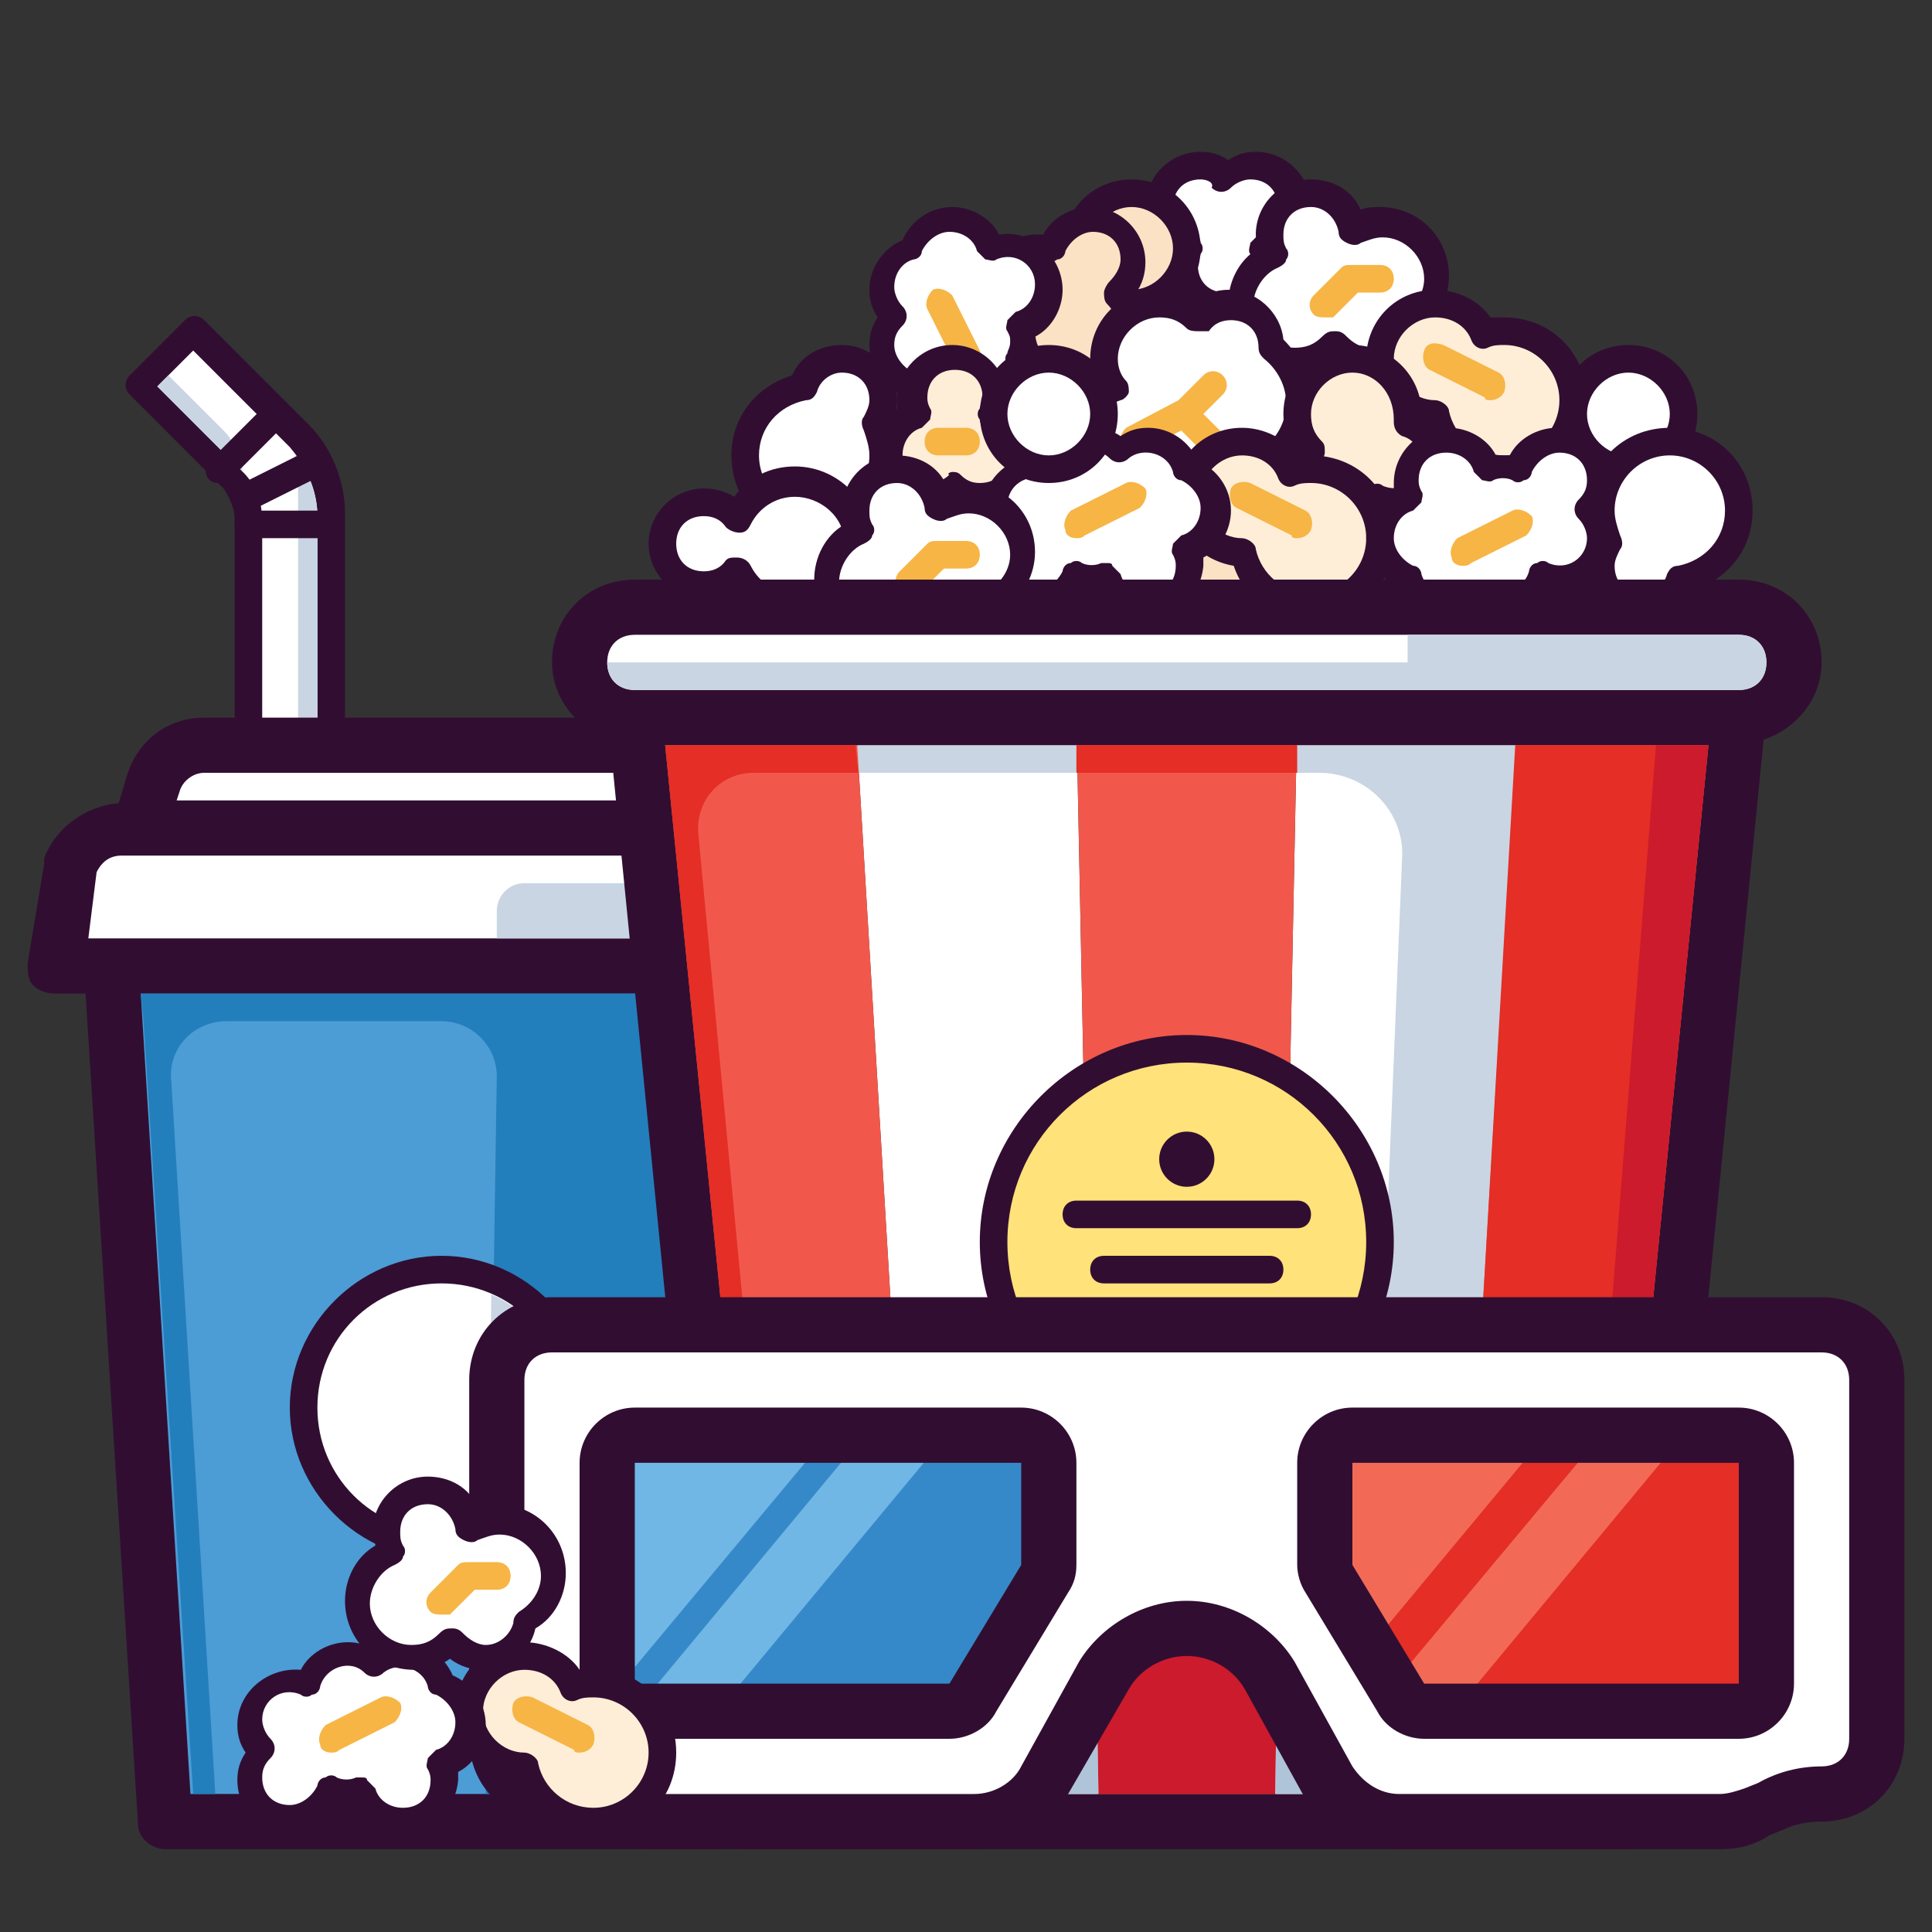 <?xml version="1.0" encoding="UTF-8"?> <!-- Generator: Adobe Illustrator 22.1.0, SVG Export Plug-In . SVG Version: 6.00 Build 0) --> <svg xmlns="http://www.w3.org/2000/svg" xmlns:xlink="http://www.w3.org/1999/xlink" version="1.1" id="Layer_1" x="0px" y="0px" viewBox="0 0 70 70" style="enable-background:new 0 0 70 70;" xml:space="preserve"><rect x="0" y="0" width="70" height="70" fill="#333333" stroke="none"/> <style type="text/css"> .st0{fill:#FFFFFF;} .st1{fill:#310E31;} .st2{fill:#C9D5E3;} .st3{fill:#4C9CD6;} .st4{fill:#1470B8;} .st5{fill:#F04B4D;} .st6{fill:#DE333F;} .st7{fill:#3BB54A;} .st8{fill:#259B48;} .st9{fill:#676A75;} .st10{fill:#F26A56;} .st11{fill:#C61C31;} .st12{fill:#99B5CD;} .st13{fill:#F19920;} .st14{fill:#89C763;} .st15{fill:#FFCB5B;} .st16{fill:#3E414A;} .st17{fill:#E78825;} .st18{fill:#F6B545;} .st19{fill:#3689C9;} .st20{fill:#E2E7F0;} .st21{fill:#ABE1FA;} .st22{fill:#70B7E5;} .st23{fill:#585B67;} .st24{fill:#787B82;} .st25{fill:#0261A5;} .st26{fill:#444751;} .st27{fill:#FFE27A;} .st28{fill:#0E9347;} .st29{fill:#0A8040;} .st30{fill:#C0CFDD;} .st31{fill:#F79548;} .st32{fill:#D5E3EF;} .st33{fill:#B0C4D9;} .st34{fill:#F37321;} .st35{fill:#FAB070;} .st36{fill:#9675B4;} .st37{fill:#F48476;} .st38{fill:#79C36A;} .st39{fill:#AE89BE;} .st40{fill:#8664AB;} .st41{fill:#237EBC;} .st42{fill:#FBE2C5;} .st43{fill:#FFEED7;} .st44{fill:#F1584B;} .st45{fill:#E42E26;} .st46{fill:#CC1B2C;} </style> <g> <g> <path class="st0" d="M9,27v-8.2c0-0.5-0.2-1-0.6-1.4L5,14l2-2l3.8,3.8c0.8,0.8,1.2,1.8,1.2,2.8V27H9z"></path> <path class="st1" d="M12,27.5H9c-0.3,0-0.5-0.2-0.5-0.5v-8.2c0-0.4-0.2-0.8-0.4-1.1l-3.4-3.4c-0.2-0.2-0.2-0.5,0-0.7l2-2 c0.2-0.2,0.5-0.2,0.7,0l3.8,3.8c0.8,0.8,1.3,2,1.3,3.2V27C12.5,27.3,12.3,27.5,12,27.5z M9.5,26.5h2v-7.8c0-0.9-0.4-1.8-1-2.5 L7,12.7L5.7,14l3.1,3.1c0.5,0.5,0.7,1.1,0.7,1.8V26.5z"></path> </g> <g> <g> <path class="st2" d="M8.1,15.6l-2-2L5.7,14l3.1,3.1C8.7,16.5,8.5,16,8.1,15.6z"></path> </g> <g> <path class="st2" d="M10.7,16.5c0,0.2,0.1,0.4,0.1,0.7v9.3h0.7v-7.8C11.5,17.9,11.2,17.1,10.7,16.5z"></path> </g> </g> <polygon class="st3" points="26,66 6,66 4,35 28,35 "></polygon> <path class="st0" d="M30,35H2l0.5-3.6c0.3-0.8,1-1.4,1.9-1.4h23.1c0.9,0,1.6,0.6,1.9,1.4L30,35z"></path> <g> <path class="st0" d="M27,30H5l0.5-1.6c0.3-0.8,1-1.4,1.9-1.4h17.1c0.9,0,1.6,0.6,1.9,1.4L27,30z"></path> <path class="st1" d="M30.4,31.2c0-0.1,0-0.1,0-0.2c-0.4-1.2-1.5-2-2.7-2l-0.3-1C27,26.8,25.9,26,24.6,26H7.4 c-1.3,0-2.4,0.8-2.8,2.1l-0.3,1c-1.2,0.1-2.3,0.9-2.7,2c0,0.1,0,0.1,0,0.2L1,34.9c0,0.3,0,0.6,0.2,0.8C1.4,35.9,1.7,36,2,36h1.1 L5,66.1C5,66.6,5.5,67,6,67h20c0.5,0,1-0.4,1-0.9L28.9,36H30c0.3,0,0.6-0.1,0.8-0.3c0.2-0.2,0.3-0.5,0.2-0.8L30.4,31.2z M6.5,28.7 C6.6,28.3,7,28,7.4,28h17.1c0.4,0,0.8,0.3,0.9,0.7l0.1,0.3H6.4L6.5,28.7z M3.5,31.6C3.7,31.2,4,31,4.4,31H5h22h0.6 c0.4,0,0.8,0.2,0.9,0.6l0.4,2.4H28H4H3.2L3.5,31.6z M25.1,65H6.9L5.1,36h21.9L25.1,65z"></path> </g> <g> <polygon class="st41" points="26,36 24.3,65 25.1,65 26.9,36 "></polygon> </g> <g> <path class="st41" d="M26.9,36H18H6H5.1l0.1,1l0,0l1.8,28h0.8L6.2,39.1C6.1,38,7,37,8.2,37H16c1.1,0,2,0.9,2,2l-0.4,26h7.5l1.8-28 l0,0L26.9,36z"></path> </g> <g> <circle class="st0" cx="16" cy="51" r="5"></circle> <path class="st1" d="M16,56.5c-3,0-5.5-2.5-5.5-5.5s2.5-5.5,5.5-5.5s5.5,2.5,5.5,5.5S19,56.5,16,56.5z M16,46.5 c-2.5,0-4.5,2-4.5,4.5s2,4.5,4.5,4.5s4.5-2,4.5-4.5S18.5,46.5,16,46.5z"></path> </g> <g> <path class="st2" d="M17.8,46.9l-0.1,8.3c1.6-0.7,2.8-2.3,2.8-4.2C20.5,49.2,19.4,47.6,17.8,46.9z"></path> </g> <g> <path class="st2" d="M18,33l0,1h10.8l-0.3-2H19C18.4,32,18,32.5,18,33z"></path> </g> <g> <path class="st1" d="M9,18.5c-0.2,0-0.4-0.1-0.4-0.3c-0.1-0.2,0-0.5,0.2-0.7l2-1c0.2-0.1,0.5,0,0.7,0.2c0.1,0.2,0,0.5-0.2,0.7 l-2,1C9.2,18.5,9.1,18.5,9,18.5z"></path> </g> <g> <path class="st1" d="M12,19.5H9c-0.3,0-0.5-0.2-0.5-0.5s0.2-0.5,0.5-0.5h3c0.3,0,0.5,0.2,0.5,0.5S12.3,19.5,12,19.5z"></path> </g> <g> <path class="st1" d="M8,17.5c-0.1,0-0.3,0-0.4-0.1c-0.2-0.2-0.2-0.5,0-0.7l2-2c0.2-0.2,0.5-0.2,0.7,0s0.2,0.5,0,0.7l-2,2 C8.3,17.5,8.1,17.5,8,17.5z"></path> </g> </g> <g> <g> <g> <path class="st0" d="M43.1,8.9C43,9.1,43,9.3,43,9.5c0,0.8,0.7,1.5,1.5,1.5S46,10.3,46,9.5c0-0.2,0-0.4-0.1-0.6 C46.5,8.8,47,8.2,47,7.5C47,6.7,46.3,6,45.5,6c-0.4,0-0.7,0.1-1,0.4c-0.3-0.2-0.6-0.4-1-0.4C42.7,6,42,6.7,42,7.5 C42,8.2,42.5,8.8,43.1,8.9z"></path> <path class="st1" d="M44.5,11.5c-1.1,0-2-0.9-2-2c0-0.1,0-0.2,0-0.3c-0.6-0.3-1-1-1-1.7c0-1.1,0.9-2,2-2c0.4,0,0.7,0.1,1,0.3 c0.3-0.2,0.6-0.3,1-0.3c1.1,0,2,0.9,2,2c0,0.7-0.4,1.4-1,1.7c0,0.1,0,0.2,0,0.3C46.5,10.6,45.6,11.5,44.5,11.5z M43.5,6.5 c-0.6,0-1,0.4-1,1c0,0.4,0.3,0.8,0.7,1c0.1,0,0.3,0.1,0.3,0.3c0.1,0.1,0.1,0.3,0,0.4c0,0.1-0.1,0.2-0.1,0.4c0,0.6,0.4,1,1,1 s1-0.4,1-1c0-0.1,0-0.2-0.1-0.4c-0.1-0.1,0-0.3,0-0.4c0.1-0.1,0.2-0.2,0.3-0.3c0.4-0.1,0.7-0.5,0.7-1c0-0.6-0.4-1-1-1 c-0.2,0-0.5,0.1-0.7,0.3c-0.2,0.2-0.5,0.2-0.7,0C44,6.6,43.7,6.5,43.5,6.5z"></path> </g> </g> <g> <circle class="st42" cx="41" cy="9" r="2"></circle> <path class="st1" d="M41,11.5c-1.4,0-2.5-1.1-2.5-2.5s1.1-2.5,2.5-2.5s2.5,1.1,2.5,2.5S42.4,11.5,41,11.5z M41,7.5 c-0.8,0-1.5,0.7-1.5,1.5s0.7,1.5,1.5,1.5s1.5-0.7,1.5-1.5S41.8,7.5,41,7.5z"></path> </g> <g> <circle class="st0" cx="59" cy="15" r="2"></circle> <path class="st1" d="M59,17.5c-1.4,0-2.5-1.1-2.5-2.5s1.1-2.5,2.5-2.5s2.5,1.1,2.5,2.5S60.4,17.5,59,17.5z M59,13.5 c-0.8,0-1.5,0.7-1.5,1.5s0.7,1.5,1.5,1.5s1.5-0.7,1.5-1.5S59.8,13.5,59,13.5z"></path> </g> <g> <g> <path class="st0" d="M52,10c0-1.1-0.9-2-2-2c-0.4,0-0.7,0.1-1,0.3C48.9,7.6,48.3,7,47.5,7C46.7,7,46,7.7,46,8.5 c0,0.2,0.1,0.5,0.2,0.7c-0.7,0.3-1.2,1-1.2,1.8c0,1.1,0.9,2,2,2c0.5,0,1-0.2,1.4-0.5c0.3,0.3,0.7,0.5,1.1,0.5 c0.7,0,1.4-0.5,1.5-1.3C51.6,11.4,52,10.7,52,10z"></path> <path class="st1" d="M49.5,13.5c-0.4,0-0.8-0.1-1.2-0.4c-0.4,0.3-0.9,0.4-1.3,0.4c-1.4,0-2.5-1.1-2.5-2.5c0-0.8,0.4-1.6,1.1-2 c0-0.2-0.1-0.3-0.1-0.5c0-1.1,0.9-2,2-2c0.8,0,1.5,0.4,1.8,1.1c0.2-0.1,0.5-0.1,0.7-0.1c1.4,0,2.5,1.1,2.5,2.5 c0,0.8-0.4,1.6-1.1,2C51.2,12.9,50.4,13.5,49.5,13.5z M48.4,12C48.4,12,48.4,12,48.4,12c0.2,0,0.3,0.1,0.4,0.2 c0.2,0.2,0.5,0.4,0.8,0.4c0.5,0,0.9-0.4,1-0.8c0-0.2,0.1-0.3,0.2-0.4c0.5-0.3,0.8-0.8,0.8-1.3c0-0.8-0.7-1.5-1.5-1.5 c-0.3,0-0.5,0.1-0.8,0.2c-0.1,0.1-0.3,0.1-0.5,0c-0.2-0.1-0.3-0.2-0.3-0.4c-0.1-0.5-0.5-0.9-1-0.9c-0.6,0-1,0.4-1,1 c0,0.2,0,0.3,0.1,0.5c0.1,0.1,0.1,0.3,0,0.4c0,0.1-0.1,0.2-0.3,0.3c-0.5,0.2-0.9,0.8-0.9,1.4c0,0.8,0.7,1.5,1.5,1.5 c0.4,0,0.7-0.1,1-0.4C48.1,12,48.2,12,48.4,12z"></path> </g> <g> <path class="st18" d="M48,11.5c-0.1,0-0.3,0-0.4-0.1c-0.2-0.2-0.2-0.5,0-0.7l1-1c0.1-0.1,0.2-0.1,0.4-0.1h1 c0.3,0,0.5,0.2,0.5,0.5s-0.2,0.5-0.5,0.5h-0.8l-0.9,0.9C48.3,11.5,48.1,11.5,48,11.5z"></path> </g> </g> <g> <path class="st42" d="M37,11.9C37,11.9,37,12,37,11.9c0,1.2,0.9,2.1,2,2.1s2-0.9,2-2c0-0.5-0.2-1-0.5-1.4C40.8,10.4,41,10,41,9.5 C41,8.7,40.3,8,39.5,8c-0.7,0-1.3,0.5-1.4,1.1C37.9,9,37.7,9,37.5,9C36.7,9,36,9.7,36,10.5C36,11.2,36.4,11.7,37,11.9z"></path> <path class="st1" d="M39,14.5c-1.3,0-2.4-1-2.5-2.3c-0.6-0.4-1-1-1-1.7c0-1.2,1.1-2.1,2.3-2c0.3-0.6,1-1,1.7-1c1.1,0,2,0.9,2,2 c0,0.4-0.1,0.8-0.4,1.2c0.3,0.4,0.4,0.9,0.4,1.3C41.5,13.4,40.4,14.5,39,14.5z M37.5,9.5c-0.6,0-1,0.4-1,1c0,0.4,0.3,0.8,0.7,0.9 c0.2,0.1,0.3,0.3,0.3,0.5c0,0,0,0.1,0,0.1c0,0.8,0.7,1.5,1.5,1.5s1.5-0.7,1.5-1.5c0-0.4-0.1-0.7-0.4-1C40,10.9,40,10.7,40,10.6 s0.1-0.3,0.2-0.4c0.2-0.2,0.4-0.5,0.4-0.8c0-0.6-0.4-1-1-1c-0.4,0-0.8,0.3-1,0.7c0,0.1-0.1,0.3-0.3,0.3c-0.1,0.1-0.3,0.1-0.4,0 C37.8,9.5,37.6,9.5,37.5,9.5z"></path> </g> <g> <g> <path class="st0" d="M36.5,16c0.8,0,1.5-0.7,1.5-1.5c0-0.7-0.5-1.3-1.1-1.4c0.1-0.2,0.1-0.4,0.1-0.6s0-0.4-0.1-0.6 c0.6-0.2,1.1-0.7,1.1-1.4C38,9.7,37.3,9,36.5,9c-0.2,0-0.4,0-0.6,0.1C35.8,8.5,35.2,8,34.5,8c-0.7,0-1.2,0.5-1.4,1.1 C32.5,9.3,32,9.8,32,10.5c0,0.4,0.1,0.7,0.4,1c-0.2,0.3-0.4,0.6-0.4,1c0,0.7,0.5,1.3,1.1,1.4C33,14.1,33,14.3,33,14.5 c0,0.8,0.7,1.5,1.5,1.5c0.4,0,0.7-0.1,1-0.4C35.8,15.9,36.1,16,36.5,16z"></path> <path class="st1" d="M36.5,16.5c-0.4,0-0.7-0.1-1-0.3c-0.3,0.2-0.6,0.3-1,0.3c-1.1,0-2-0.9-2-2c0-0.1,0-0.2,0-0.3 c-0.6-0.3-1-1-1-1.7c0-0.4,0.1-0.7,0.3-1c-0.2-0.3-0.3-0.6-0.3-1c0-0.8,0.5-1.5,1.2-1.8c0.3-0.7,1-1.2,1.8-1.2 c0.7,0,1.4,0.4,1.7,1c1.2-0.2,2.3,0.8,2.3,2c0,0.7-0.4,1.4-1,1.7c0,0.1,0,0.2,0,0.3s0,0.2,0,0.3c0.6,0.3,1,1,1,1.7 C38.5,15.6,37.6,16.5,36.5,16.5z M35.5,15.1c0.1,0,0.2,0,0.3,0.1c0.2,0.2,0.4,0.3,0.7,0.3c0.6,0,1-0.4,1-1c0-0.4-0.3-0.8-0.7-1 c-0.1,0-0.3-0.1-0.3-0.3c-0.1-0.1-0.1-0.3,0-0.4c0-0.1,0.1-0.2,0.1-0.4s0-0.2-0.1-0.4c-0.1-0.1,0-0.3,0-0.4 c0.1-0.1,0.2-0.2,0.3-0.3c0.4-0.1,0.7-0.5,0.7-1c0-0.7-0.7-1.2-1.4-0.9c-0.1,0.1-0.3,0-0.4,0c-0.1-0.1-0.2-0.2-0.3-0.3 c-0.1-0.4-0.5-0.7-1-0.7c-0.4,0-0.8,0.3-1,0.7c0,0.2-0.2,0.3-0.3,0.3c-0.4,0.1-0.7,0.5-0.7,1c0,0.2,0.1,0.5,0.3,0.7 c0.2,0.2,0.2,0.5,0,0.7c-0.2,0.2-0.3,0.4-0.3,0.7c0,0.4,0.3,0.8,0.7,1c0.1,0,0.3,0.1,0.3,0.3c0.1,0.1,0.1,0.3,0,0.4 c0,0.1-0.1,0.2-0.1,0.4c0,0.6,0.4,1,1,1c0.2,0,0.5-0.1,0.7-0.3C35.3,15.2,35.4,15.1,35.5,15.1z"></path> </g> <g> <path class="st18" d="M35,13.5c-0.2,0-0.4-0.1-0.4-0.3l-1-2c-0.1-0.2,0-0.5,0.2-0.7c0.2-0.1,0.5,0,0.7,0.2l1,2 c0.1,0.2,0,0.5-0.2,0.7C35.2,13.5,35.1,13.5,35,13.5z"></path> </g> </g> <g> <g> <path class="st43" d="M54.5,12c-0.2,0-0.5,0-0.7,0.1c-0.3-0.7-1-1.1-1.8-1.1c-1.1,0-2,0.9-2,2c0,1.1,0.9,2,2,2c0,0,0,0,0,0 c0.2,1.1,1.2,2,2.5,2c1.4,0,2.5-1.1,2.5-2.5C57,13.1,55.9,12,54.5,12z"></path> <path class="st1" d="M54.5,17.5c-1.3,0-2.4-0.8-2.8-2c-1.2-0.2-2.2-1.2-2.2-2.5c0-1.4,1.1-2.5,2.5-2.5c0.8,0,1.6,0.4,2,1 c0.2,0,0.3,0,0.5,0c1.7,0,3,1.3,3,3S56.2,17.5,54.5,17.5z M52,11.5c-0.8,0-1.5,0.7-1.5,1.5s0.7,1.5,1.5,1.5 c0.2,0,0.5,0.2,0.5,0.4c0.2,0.9,1,1.6,2,1.6c1.1,0,2-0.9,2-2s-0.9-2-2-2c-0.2,0-0.4,0-0.6,0.1c-0.2,0.1-0.5,0-0.6-0.3 C53.1,11.8,52.6,11.5,52,11.5z"></path> </g> <g> <path class="st18" d="M54,14.5c-0.1,0-0.2,0-0.2-0.1l-2-1c-0.2-0.1-0.3-0.4-0.2-0.7s0.4-0.3,0.7-0.2l2,1c0.2,0.1,0.3,0.4,0.2,0.7 C54.4,14.4,54.2,14.5,54,14.5z"></path> </g> </g> <g> <g> <path class="st43" d="M35.9,15.1c0.1-0.2,0.1-0.4,0.1-0.6c0-0.8-0.7-1.5-1.5-1.5S33,13.7,33,14.5c0,0.2,0,0.4,0.1,0.6 c-0.6,0.2-1.1,0.7-1.1,1.4c0,0.8,0.7,1.5,1.5,1.5c0.4,0,0.7-0.1,1-0.4c0.3,0.2,0.6,0.4,1,0.4c0.8,0,1.5-0.7,1.5-1.5 C37,15.8,36.5,15.2,35.9,15.1z"></path> <path class="st1" d="M35.5,18.5c-0.4,0-0.7-0.1-1-0.3c-0.3,0.2-0.6,0.3-1,0.3c-1.1,0-2-0.9-2-2c0-0.7,0.4-1.4,1-1.7 c0-0.1,0-0.2,0-0.3c0-1.1,0.9-2,2-2s2,0.9,2,2c0,0.1,0,0.2,0,0.3c0.6,0.3,1,1,1,1.7C37.5,17.6,36.6,18.5,35.5,18.5z M34.5,17.1 c0.1,0,0.2,0,0.3,0.1c0.2,0.2,0.4,0.3,0.7,0.3c0.6,0,1-0.4,1-1c0-0.4-0.3-0.8-0.7-1c-0.1,0-0.3-0.1-0.3-0.3 c-0.1-0.1-0.1-0.3,0-0.4c0-0.1,0.1-0.2,0.1-0.4c0-0.6-0.4-1-1-1s-1,0.4-1,1c0,0.1,0,0.2,0.1,0.4c0.1,0.1,0,0.3,0,0.4 c-0.1,0.1-0.2,0.2-0.3,0.3c-0.4,0.1-0.7,0.5-0.7,1c0,0.6,0.4,1,1,1c0.2,0,0.5-0.1,0.7-0.3C34.3,17.2,34.4,17.1,34.5,17.1z"></path> </g> <g> <path class="st18" d="M35,16.5h-1c-0.3,0-0.5-0.2-0.5-0.5s0.2-0.5,0.5-0.5h1c0.3,0,0.5,0.2,0.5,0.5S35.3,16.5,35,16.5z"></path> </g> </g> <g> <g> <path class="st0" d="M47,14.5c0-0.8-0.4-1.5-1-2c0,0,0,0,0,0c0-0.8-0.7-1.5-1.5-1.5c-0.5,0-0.9,0.2-1.1,0.5 C43,11.2,42.5,11,42,11c-1.1,0-2,0.9-2,2c0,0.4,0.1,0.8,0.3,1.1c-0.8,0.3-1.3,1-1.3,1.9c0,1.1,0.9,2,2,2c0.5,0,1-0.2,1.4-0.5 c0.3,0.3,0.7,0.5,1.1,0.5c0.7,0,1.2-0.4,1.4-1C46.1,16.8,47,15.7,47,14.5z"></path> <path class="st1" d="M43.5,18.5c-0.4,0-0.8-0.1-1.2-0.4c-0.4,0.3-0.9,0.4-1.3,0.4c-1.4,0-2.5-1.1-2.5-2.5c0-0.9,0.5-1.7,1.2-2.1 c-0.1-0.3-0.2-0.6-0.2-0.9c0-1.4,1.1-2.5,2.5-2.5c0.5,0,0.9,0.1,1.3,0.4c0.3-0.2,0.7-0.4,1.2-0.4c1,0,1.9,0.8,2,1.8 c0.6,0.6,1,1.4,1,2.2c0,1.4-0.9,2.5-2.2,2.9C45,18.1,44.3,18.5,43.5,18.5z M42.4,17C42.4,17,42.4,17,42.4,17 c0.2,0,0.3,0.1,0.4,0.2c0.5,0.6,1.5,0.4,1.7-0.3c0.1-0.2,0.2-0.3,0.4-0.3c1-0.2,1.7-1,1.7-2c0-0.6-0.3-1.2-0.8-1.6 c-0.1-0.1-0.2-0.2-0.2-0.4c0-0.6-0.4-1-1-1c-0.3,0-0.6,0.1-0.8,0.4C43.7,12,43.5,12,43.4,12c-0.1,0-0.3,0-0.4-0.1 c-0.3-0.3-0.6-0.4-1-0.4c-0.8,0-1.5,0.7-1.5,1.5c0,0.3,0.1,0.6,0.3,0.8c0.1,0.1,0.1,0.3,0.1,0.4c0,0.1-0.2,0.3-0.3,0.3 c-0.6,0.2-1,0.8-1,1.4c0,0.8,0.7,1.5,1.5,1.5c0.4,0,0.7-0.1,1-0.4C42.1,17,42.2,17,42.4,17z"></path> </g> <g> <path class="st18" d="M41,16.5c-0.2,0-0.4-0.1-0.4-0.3c-0.1-0.2,0-0.5,0.2-0.7l1.9-1l0.9-0.9c0.2-0.2,0.5-0.2,0.7,0 s0.2,0.5,0,0.7l-1,1c0,0-0.1,0.1-0.1,0.1l-2,1C41.2,16.5,41.1,16.5,41,16.5z"></path> </g> <g> <path class="st18" d="M44,16.5c-0.1,0-0.3,0-0.4-0.1l-1-1c-0.2-0.2-0.2-0.5,0-0.7s0.5-0.2,0.7,0l1,1c0.2,0.2,0.2,0.5,0,0.7 C44.3,16.5,44.1,16.5,44,16.5z"></path> </g> </g> <g> <path class="st43" d="M51,15.1C51,15.1,51,15,51,15.1c0-1.2-0.9-2.1-2-2.1s-2,0.9-2,2c0,0.5,0.2,1,0.5,1.4 C47.2,16.6,47,17,47,17.5c0,0.8,0.7,1.5,1.5,1.5c0.7,0,1.3-0.5,1.4-1.1c0.2,0.1,0.4,0.1,0.6,0.1c0.8,0,1.5-0.7,1.5-1.5 C52,15.8,51.6,15.3,51,15.1z"></path> <path class="st1" d="M48.5,19.5c-1.1,0-2-0.9-2-2c0-0.4,0.1-0.8,0.4-1.2c-0.3-0.4-0.4-0.9-0.4-1.3c0-1.4,1.1-2.5,2.5-2.5 c1.3,0,2.4,1,2.5,2.3c0.6,0.4,1,1,1,1.7c0,1.2-1.1,2.1-2.3,2C49.9,19.1,49.2,19.5,48.5,19.5z M49,13.5c-0.8,0-1.5,0.7-1.5,1.5 c0,0.4,0.1,0.7,0.4,1c0.1,0.1,0.1,0.2,0.1,0.4c0,0.1-0.1,0.3-0.2,0.4c-0.2,0.2-0.4,0.5-0.4,0.8c0,0.6,0.4,1,1,1 c0.4,0,0.8-0.3,1-0.7c0-0.1,0.1-0.3,0.3-0.3c0.1-0.1,0.3-0.1,0.4,0c0.7,0.3,1.4-0.2,1.4-0.9c0-0.4-0.3-0.8-0.7-0.9 c-0.2-0.1-0.3-0.3-0.3-0.5c0,0,0-0.1,0-0.1C50.5,14.2,49.8,13.5,49,13.5z"></path> </g> <g> <path class="st0" d="M63,18.5c0-1.4-1.1-2.5-2.5-2.5S58,17.1,58,18.5c0,0.4,0.1,0.8,0.3,1.1c-0.2,0.2-0.3,0.5-0.3,0.9 c0,0.8,0.7,1.5,1.5,1.5c0.7,0,1.2-0.4,1.4-1C62.1,20.8,63,19.7,63,18.5z"></path> <path class="st1" d="M59.5,22.5c-1.1,0-2-0.9-2-2c0-0.3,0.1-0.6,0.2-0.9c-0.1-0.4-0.2-0.7-0.2-1.1c0-1.7,1.3-3,3-3s3,1.3,3,3 c0,1.4-0.9,2.5-2.2,2.9C61,22.1,60.3,22.5,59.5,22.5z M60.5,16.5c-1.1,0-2,0.9-2,2c0,0.3,0.1,0.6,0.2,0.9c0.1,0.2,0.1,0.4,0,0.5 c-0.1,0.2-0.2,0.4-0.2,0.6c0,0.6,0.4,1,1,1c0.4,0,0.8-0.3,0.9-0.7c0.1-0.2,0.2-0.3,0.4-0.3c1-0.2,1.7-1,1.7-2 C62.5,17.4,61.6,16.5,60.5,16.5z"></path> </g> <g> <path class="st42" d="M47,20.5c0-1.4-1.1-2.5-2.5-2.5S42,19.1,42,20.5c0,0.4,0.1,0.8,0.3,1.1c-0.2,0.2-0.3,0.5-0.3,0.9 c0,0.8,0.7,1.5,1.5,1.5c0.7,0,1.2-0.4,1.4-1C46.1,22.8,47,21.7,47,20.5z"></path> <path class="st1" d="M43.5,24.5c-1.1,0-2-0.9-2-2c0-0.3,0.1-0.6,0.2-0.9c-0.1-0.4-0.2-0.7-0.2-1.1c0-1.7,1.3-3,3-3s3,1.3,3,3 c0,1.4-0.9,2.5-2.2,2.9C45,24.1,44.3,24.5,43.5,24.5z M44.5,18.5c-1.1,0-2,0.9-2,2c0,0.3,0.1,0.6,0.2,0.9c0.1,0.2,0.1,0.4,0,0.5 c-0.1,0.2-0.2,0.4-0.2,0.6c0,0.6,0.4,1,1,1c0.4,0,0.8-0.3,0.9-0.7c0.1-0.2,0.2-0.3,0.4-0.3c1-0.2,1.7-1,1.7-2 C46.5,19.4,45.6,18.5,44.5,18.5z"></path> </g> <g> <path class="st0" d="M27,16.5c0,1.4,1.1,2.5,2.5,2.5s2.5-1.1,2.5-2.5c0-0.4-0.1-0.8-0.3-1.1c0.2-0.2,0.3-0.5,0.3-0.9 c0-0.8-0.7-1.5-1.5-1.5c-0.7,0-1.2,0.4-1.4,1C27.9,14.2,27,15.3,27,16.5z"></path> <path class="st1" d="M29.5,19.5c-1.7,0-3-1.3-3-3c0-1.4,0.9-2.5,2.2-2.9c0.3-0.7,1-1.1,1.8-1.1c1.1,0,2,0.9,2,2 c0,0.3-0.1,0.6-0.2,0.9c0.1,0.4,0.2,0.7,0.2,1.1C32.5,18.2,31.2,19.5,29.5,19.5z M30.5,13.5c-0.4,0-0.8,0.3-0.9,0.7 c-0.1,0.2-0.2,0.3-0.4,0.3c-1,0.2-1.7,1-1.7,2c0,1.1,0.9,2,2,2s2-0.9,2-2c0-0.3-0.1-0.6-0.2-0.9c-0.1-0.2-0.1-0.4,0-0.5 c0.1-0.2,0.2-0.4,0.2-0.6C31.5,13.9,31.1,13.5,30.5,13.5z"></path> </g> <g> <g> <path class="st43" d="M47.5,17c-0.2,0-0.5,0-0.7,0.1c-0.3-0.7-1-1.1-1.8-1.1c-1.1,0-2,0.9-2,2c0,1.1,0.9,2,2,2c0,0,0,0,0,0 c0.2,1.1,1.2,2,2.5,2c1.4,0,2.5-1.1,2.5-2.5C50,18.1,48.9,17,47.5,17z"></path> <path class="st1" d="M47.5,22.5c-1.3,0-2.4-0.8-2.8-2c-1.2-0.2-2.2-1.2-2.2-2.5c0-1.4,1.1-2.5,2.5-2.5c0.8,0,1.6,0.4,2,1 c0.2,0,0.3,0,0.5,0c1.7,0,3,1.3,3,3S49.2,22.5,47.5,22.5z M45,16.5c-0.8,0-1.5,0.7-1.5,1.5s0.7,1.5,1.5,1.5 c0.2,0,0.5,0.2,0.5,0.4c0.2,0.9,1,1.6,2,1.6c1.1,0,2-0.9,2-2s-0.9-2-2-2c-0.2,0-0.4,0-0.6,0.1c-0.2,0.1-0.5,0-0.6-0.3 C46.1,16.8,45.6,16.5,45,16.5z"></path> </g> <g> <path class="st18" d="M47,19.5c-0.1,0-0.2,0-0.2-0.1l-2-1c-0.2-0.1-0.3-0.4-0.2-0.7c0.1-0.2,0.4-0.3,0.7-0.2l2,1 c0.2,0.1,0.3,0.4,0.2,0.7C47.4,19.4,47.2,19.5,47,19.5z"></path> </g> </g> <g> <g> <path class="st0" d="M58,17.5c0-0.8-0.7-1.5-1.5-1.5c-0.7,0-1.3,0.5-1.4,1.1C54.9,17,54.7,17,54.5,17s-0.4,0-0.6,0.1 c-0.2-0.6-0.7-1.1-1.4-1.1c-0.8,0-1.5,0.7-1.5,1.5c0,0.2,0,0.4,0.1,0.6c-0.6,0.2-1.1,0.7-1.1,1.4c0,0.7,0.5,1.2,1.1,1.4 c0.2,0.6,0.8,1.1,1.4,1.1c0.4,0,0.7-0.1,1-0.4c0.3,0.2,0.6,0.4,1,0.4c0.7,0,1.3-0.5,1.4-1.1c0.2,0.1,0.4,0.1,0.6,0.1 c0.8,0,1.5-0.7,1.5-1.5c0-0.4-0.1-0.7-0.4-1C57.9,18.2,58,17.9,58,17.5z"></path> <path class="st1" d="M54.5,22.5c-0.4,0-0.7-0.1-1-0.3c-0.3,0.2-0.6,0.3-1,0.3c-0.8,0-1.5-0.5-1.8-1.2c-0.7-0.3-1.2-1-1.2-1.8 c0-0.7,0.4-1.4,1-1.7c0-0.1,0-0.2,0-0.3c0-1.1,0.9-2,2-2c0.7,0,1.4,0.4,1.7,1c0.2,0,0.4,0,0.5,0c0.3-0.6,1-1,1.7-1 c1.1,0,2,0.9,2,2c0,0.4-0.1,0.7-0.3,1c0.2,0.3,0.3,0.6,0.3,1c0,1.2-1.1,2.1-2.3,2C55.9,22.1,55.2,22.5,54.5,22.5z M53.5,21.1 c0.1,0,0.2,0,0.3,0.1c0.5,0.5,1.4,0.2,1.6-0.5c0-0.1,0.1-0.3,0.3-0.3c0.1-0.1,0.3-0.1,0.4,0c0.7,0.3,1.4-0.2,1.4-0.9 c0-0.2-0.1-0.5-0.3-0.7c-0.2-0.2-0.2-0.5,0-0.7c0.2-0.2,0.3-0.4,0.3-0.7c0-0.6-0.4-1-1-1c-0.4,0-0.8,0.3-1,0.7 c0,0.1-0.1,0.3-0.3,0.3c-0.1,0.1-0.3,0.1-0.4,0c-0.2-0.1-0.5-0.1-0.7,0c-0.1,0.1-0.3,0-0.4,0c-0.1-0.1-0.2-0.2-0.3-0.3 c-0.1-0.4-0.5-0.7-1-0.7c-0.6,0-1,0.4-1,1c0,0.1,0,0.2,0.1,0.4c0.1,0.1,0,0.3,0,0.4c-0.1,0.1-0.2,0.2-0.3,0.3 c-0.4,0.1-0.7,0.5-0.7,1c0,0.4,0.3,0.8,0.7,1c0.2,0,0.3,0.2,0.3,0.3c0.2,0.7,1.1,0.9,1.6,0.5C53.3,21.2,53.4,21.1,53.5,21.1z"></path> </g> <g> <path class="st18" d="M53,20.5c-0.2,0-0.4-0.1-0.4-0.3c-0.1-0.2,0-0.5,0.2-0.7l2-1c0.2-0.1,0.5,0,0.7,0.2c0.1,0.2,0,0.5-0.2,0.7 l-2,1C53.2,20.5,53.1,20.5,53,20.5z"></path> </g> </g> <g> <g> <path class="st0" d="M36,20.5c0,0.8,0.7,1.5,1.5,1.5c0.7,0,1.3-0.5,1.4-1.1c0.2,0.1,0.4,0.1,0.6,0.1s0.4,0,0.6-0.1 c0.2,0.6,0.7,1.1,1.4,1.1c0.8,0,1.5-0.7,1.5-1.5c0-0.2,0-0.4-0.1-0.6c0.6-0.2,1.1-0.7,1.1-1.4c0-0.7-0.5-1.2-1.1-1.4 c-0.2-0.6-0.8-1.1-1.4-1.1c-0.4,0-0.7,0.1-1,0.4c-0.3-0.2-0.6-0.4-1-0.4c-0.7,0-1.3,0.5-1.4,1.1C37.9,17,37.7,17,37.5,17 c-0.8,0-1.5,0.7-1.5,1.5c0,0.4,0.1,0.7,0.4,1C36.1,19.8,36,20.1,36,20.5z"></path> <path class="st1" d="M41.5,22.5c-0.7,0-1.4-0.4-1.7-1c-0.2,0-0.4,0-0.5,0c-0.3,0.6-1,1-1.7,1c-1.1,0-2-0.9-2-2 c0-0.4,0.1-0.7,0.3-1c-0.2-0.3-0.3-0.6-0.3-1c0-1.2,1.1-2.1,2.3-2c0.5-0.9,1.8-1.3,2.7-0.7c0.3-0.2,0.6-0.3,1-0.3 c0.8,0,1.5,0.5,1.8,1.2c0.7,0.3,1.2,1,1.2,1.8c0,0.7-0.4,1.4-1,1.7c0,0.1,0,0.2,0,0.3C43.5,21.6,42.6,22.5,41.5,22.5z M40.1,20.4 c0.1,0,0.2,0,0.2,0.1c0.1,0.1,0.2,0.2,0.3,0.3c0.1,0.4,0.5,0.7,1,0.7c0.6,0,1-0.4,1-1c0-0.1,0-0.2-0.1-0.4c-0.1-0.1,0-0.3,0-0.4 c0.1-0.1,0.2-0.2,0.3-0.3c0.4-0.1,0.7-0.5,0.7-1c0-0.4-0.3-0.8-0.7-1c-0.2,0-0.3-0.2-0.3-0.3c-0.2-0.7-1.1-0.9-1.6-0.5 c-0.2,0.2-0.5,0.2-0.7,0c-0.5-0.5-1.4-0.2-1.6,0.5c0,0.1-0.1,0.3-0.3,0.3c-0.1,0.1-0.3,0.1-0.4,0c-0.7-0.3-1.4,0.2-1.4,0.9 c0,0.2,0.1,0.5,0.3,0.7c0.2,0.2,0.2,0.5,0,0.7c-0.2,0.2-0.3,0.4-0.3,0.7c0,0.6,0.4,1,1,1c0.4,0,0.8-0.3,1-0.7 c0-0.1,0.1-0.3,0.3-0.3c0.1-0.1,0.3-0.1,0.4,0c0.2,0.1,0.5,0.1,0.7,0C39.9,20.4,40,20.4,40.1,20.4z"></path> </g> <g> <path class="st18" d="M39,19.5c-0.2,0-0.4-0.1-0.4-0.3c-0.1-0.2,0-0.5,0.2-0.7l2-1c0.2-0.1,0.5,0,0.7,0.2c0.1,0.2,0,0.5-0.2,0.7 l-2,1C39.2,19.5,39.1,19.5,39,19.5z"></path> </g> </g> <g> <path class="st0" d="M28.8,17.5c-0.9,0-1.7,0.6-2.1,1.3c-0.3-0.4-0.7-0.6-1.2-0.6c-0.8,0-1.5,0.7-1.5,1.5s0.7,1.5,1.5,1.5 c0.5,0,0.9-0.2,1.2-0.6c0.3,0.8,1.1,1.3,2.1,1.3c1.2,0,2.2-1,2.2-2.2C31,18.5,30,17.5,28.8,17.5z"></path> <path class="st1" d="M28.8,22.5c-0.9,0-1.7-0.4-2.2-1.1c-0.3,0.2-0.7,0.3-1.1,0.3c-1.1,0-2-0.9-2-2s0.9-2,2-2 c0.4,0,0.8,0.1,1.1,0.3c0.5-0.7,1.3-1.1,2.2-1.1c1.5,0,2.8,1.2,2.8,2.8S30.3,22.5,28.8,22.5z M26.7,20.2 C26.7,20.2,26.7,20.2,26.7,20.2c0.2,0,0.4,0.1,0.5,0.3c0.3,0.6,0.9,1,1.6,1c1,0,1.8-0.8,1.8-1.8S29.7,18,28.8,18 c-0.7,0-1.3,0.4-1.6,1c-0.1,0.2-0.2,0.3-0.4,0.3c-0.2,0-0.4-0.1-0.5-0.2c-0.2-0.3-0.5-0.4-0.8-0.4c-0.6,0-1,0.4-1,1s0.4,1,1,1 c0.3,0,0.6-0.1,0.8-0.4C26.4,20.2,26.5,20.2,26.7,20.2z"></path> </g> <g> <g> <path class="st0" d="M37,20c0-1.1-0.9-2-2-2c-0.4,0-0.7,0.1-1,0.3c-0.1-0.7-0.7-1.3-1.5-1.3c-0.8,0-1.5,0.7-1.5,1.5 c0,0.2,0.1,0.5,0.2,0.7c-0.7,0.3-1.2,1-1.2,1.8c0,1.1,0.9,2,2,2c0.5,0,1-0.2,1.4-0.5c0.3,0.3,0.7,0.5,1.1,0.5 c0.7,0,1.4-0.5,1.5-1.3C36.6,21.4,37,20.7,37,20z"></path> <path class="st1" d="M34.5,23.5c-0.4,0-0.8-0.1-1.2-0.4c-0.4,0.3-0.9,0.4-1.3,0.4c-1.4,0-2.5-1.1-2.5-2.5c0-0.8,0.4-1.6,1.1-2 c0-0.2-0.1-0.3-0.1-0.5c0-1.1,0.9-2,2-2c0.8,0,1.5,0.4,1.8,1.1c0.2-0.1,0.5-0.1,0.7-0.1c1.4,0,2.5,1.1,2.5,2.5 c0,0.8-0.4,1.6-1.1,2C36.2,22.9,35.4,23.5,34.5,23.5z M33.4,22C33.4,22,33.4,22,33.4,22c0.2,0,0.3,0.1,0.4,0.2 c0.2,0.2,0.5,0.4,0.8,0.4c0.5,0,0.9-0.4,1-0.8c0-0.2,0.1-0.3,0.2-0.4c0.5-0.3,0.8-0.8,0.8-1.3c0-0.8-0.7-1.5-1.5-1.5 c-0.3,0-0.5,0.1-0.8,0.2c-0.1,0.1-0.3,0.1-0.5,0c-0.2-0.1-0.3-0.2-0.3-0.4c-0.1-0.5-0.5-0.9-1-0.9c-0.6,0-1,0.4-1,1 c0,0.2,0,0.3,0.1,0.5c0.1,0.1,0.1,0.3,0,0.4c0,0.1-0.1,0.2-0.3,0.3c-0.5,0.2-0.9,0.8-0.9,1.4c0,0.8,0.7,1.5,1.5,1.5 c0.4,0,0.7-0.1,1-0.4C33.1,22,33.2,22,33.4,22z"></path> </g> <g> <path class="st18" d="M33,21.5c-0.1,0-0.3,0-0.4-0.1c-0.2-0.2-0.2-0.5,0-0.7l1-1c0.1-0.1,0.2-0.1,0.4-0.1h1 c0.3,0,0.5,0.2,0.5,0.5s-0.2,0.5-0.5,0.5h-0.8l-0.9,0.9C33.3,21.5,33.1,21.5,33,21.5z"></path> </g> </g> <g> <polygon class="st0" points="39.8,66 33.4,66 31,26 39,26 "></polygon> </g> <g> <polygon class="st0" points="52.6,66 46.2,66 47,26 55,26 "></polygon> </g> <g> <path class="st2" d="M51,27H25h-0.9l0.1,1l0,0l3.7,37h0.7l-3.3-34.8c-0.1-1.2,0.8-2.2,2-2.2h20.5c1.7,0,3.1,1.4,3,3.1L49.4,65h8.7 l3.7-37l0.1-1H51z"></path> </g> <g> <polygon class="st44" points="59,66 52.6,66 55,26 63,26 "></polygon> </g> <g> <polygon class="st44" points="33.4,66 27,66 23,26 31,26 "></polygon> </g> <g> <polygon class="st44" points="46.2,66 39.8,66 39,26 47,26 "></polygon> </g> <g> <path class="st0" d="M63,26H23c-1.1,0-2-0.9-2-2v0c0-1.1,0.9-2,2-2h40c1.1,0,2,0.9,2,2v0C65,25.1,64.1,26,63,26z"></path> <path class="st1" d="M66,24c0-1.7-1.3-3-3-3H23c-1.7,0-3,1.3-3,3c0,1.3,0.9,2.4,2.1,2.8L26,66.1c0.1,0.5,0.5,0.9,1,0.9h32 c0.5,0,0.9-0.4,1-0.9l3.9-39.3C65.1,26.4,66,25.3,66,24z M58.1,65H27.9l-3.8-38h37.8L58.1,65z M63,25H23c-0.6,0-1-0.4-1-1 s0.4-1,1-1h40c0.6,0,1,0.4,1,1S63.6,25,63,25z"></path> </g> <g> <circle class="st27" cx="43" cy="45" r="7"></circle> <path class="st1" d="M43,52.5c-4.1,0-7.5-3.4-7.5-7.5s3.4-7.5,7.5-7.5s7.5,3.4,7.5,7.5S47.1,52.5,43,52.5z M43,38.5 c-3.6,0-6.5,2.9-6.5,6.5s2.9,6.5,6.5,6.5s6.5-2.9,6.5-6.5S46.6,38.5,43,38.5z"></path> </g> <g> <path class="st1" d="M47,44.5h-8c-0.3,0-0.5-0.2-0.5-0.5s0.2-0.5,0.5-0.5h8c0.3,0,0.5,0.2,0.5,0.5S47.3,44.5,47,44.5z"></path> </g> <g> <path class="st1" d="M46,46.5h-6c-0.3,0-0.5-0.2-0.5-0.5s0.2-0.5,0.5-0.5h6c0.3,0,0.5,0.2,0.5,0.5S46.3,46.5,46,46.5z"></path> </g> <g> <circle class="st1" cx="43" cy="42" r="1"></circle> </g> <g> <polygon class="st45" points="52.7,65 58.1,65 61.8,28 61.9,27 54.9,27 "></polygon> </g> <g> <polygon class="st45" points="47,27 39,27 39,28 47,28 "></polygon> </g> <g> <path class="st45" d="M27.3,28h3.8l-0.1-1H25h-0.9l0.1,1l3.7,37h0.7l-3.3-34.8C25.2,29,26.1,28,27.3,28z"></path> </g> <g> <polygon class="st46" points="60,27 57,65 58.1,65 61.9,27 "></polygon> </g> <g> <path class="st2" d="M63,23H51v1H22c0,0.6,0.4,1,1,1h40c0.6,0,1-0.4,1-1S63.6,23,63,23z"></path> </g> <g> <circle class="st0" cx="38" cy="15" r="2"></circle> <path class="st1" d="M38,17.5c-1.4,0-2.5-1.1-2.5-2.5s1.1-2.5,2.5-2.5s2.5,1.1,2.5,2.5S39.4,17.5,38,17.5z M38,13.5 c-0.8,0-1.5,0.7-1.5,1.5s0.7,1.5,1.5,1.5s1.5-0.7,1.5-1.5S38.8,13.5,38,13.5z"></path> </g> <g> <polygon class="st46" points="46.2,65 46.3,59 39.7,59 39.8,65 "></polygon> </g> <g> <polygon class="st33" points="46.2,65 50,65 50,59 46.3,59 "></polygon> </g> <g> <polygon class="st33" points="39.7,59 36,59 36,65 39.8,65 "></polygon> </g> </g> <g> <g> <path class="st0" d="M66,65L66,65c-0.7,0-1.3,0.2-1.9,0.4l-0.5,0.2c-0.4,0.2-0.9,0.3-1.3,0.3H50.7c-1.1,0-2.1-0.6-2.6-1.5L46,60.7 c-0.6-1.1-1.8-1.7-3-1.7h0c-1.2,0-2.4,0.7-3,1.7l-2.1,3.8c-0.5,0.9-1.5,1.5-2.6,1.5H23.7c-0.5,0-0.9-0.1-1.3-0.3l-0.5-0.2 C21.3,65.2,20.7,65,20,65h0c-1.1,0-2-0.9-2-2V50c0-1.1,0.9-2,2-2h46c1.1,0,2,0.9,2,2v13C68,64.1,67.1,65,66,65z"></path> </g> <g> <path class="st19" d="M34.4,62H23c-0.6,0-1-0.4-1-1v-8c0-0.6,0.4-1,1-1h14c0.6,0,1,0.4,1,1v3.7c0,0.2,0,0.4-0.1,0.5l-2.6,4.3 C35.1,61.8,34.8,62,34.4,62z"></path> </g> <g> <path class="st45" d="M51.6,62H63c0.6,0,1-0.4,1-1v-8c0-0.6-0.4-1-1-1H49c-0.6,0-1,0.4-1,1v3.7c0,0.2,0,0.4,0.1,0.5l2.6,4.3 C50.9,61.8,51.2,62,51.6,62z"></path> </g> <g> <path class="st1" d="M62.3,67H50.7c-1.4,0-2.8-0.8-3.5-2l-2.1-3.8C44.7,60.5,43.9,60,43,60s-1.7,0.5-2.1,1.2L38.7,65 c-0.7,1.2-2,2-3.5,2H23.7c-0.6,0-1.2-0.1-1.8-0.4l-0.5-0.2C21,66.1,20.5,66,20,66c-1.7,0-3-1.3-3-3V50c0-1.7,1.3-3,3-3h46 c1.7,0,3,1.3,3,3v13c0,1.7-1.3,3-3,3c-0.5,0-1,0.1-1.4,0.3l-0.5,0.2C63.5,66.9,62.9,67,62.3,67z M43,58c1.6,0,3.1,0.9,3.9,2.2 L49,64c0.4,0.6,1,1,1.7,1h11.6c0.3,0,0.6-0.1,0.9-0.2l0.5-0.2c0.7-0.4,1.5-0.6,2.3-0.6c0.6,0,1-0.4,1-1V50c0-0.6-0.4-1-1-1H20 c-0.6,0-1,0.4-1,1v13c0,0.6,0.4,1,1,1c0.8,0,1.6,0.2,2.3,0.6l0.5,0.2c0.3,0.1,0.6,0.2,0.9,0.2h11.6c0.7,0,1.4-0.4,1.7-1l2.1-3.8 C39.9,58.9,41.4,58,43,58z"></path> </g> <g> <path class="st22" d="M23,62c0.1,0,0.1,0,0.2,0H26l8.3-10h-3L23,62z"></path> </g> <g> <path class="st22" d="M30,52h-7c-0.6,0-1,0.4-1,1v8.6L30,52z"></path> </g> <g> <path class="st10" d="M58,52l-7.6,9.1l0.3,0.4c0.2,0.3,0.5,0.5,0.9,0.5h1.1L61,52H58z"></path> </g> <g> <path class="st10" d="M49.6,59.7L56,52h-7c-0.6,0-1,0.4-1,1v3.7c0,0.2,0,0.4,0.1,0.5L49.6,59.7z"></path> </g> <g> <path class="st1" d="M34.4,63H23c-1.1,0-2-0.9-2-2v-8c0-1.1,0.9-2,2-2h14c1.1,0,2,0.9,2,2v3.7c0,0.4-0.1,0.7-0.3,1L36.1,62 C35.8,62.6,35.1,63,34.4,63z M23,53v8h11.4c0,0,0,0,0,0l2.6-4.3V53H23z"></path> </g> <g> <path class="st1" d="M63,63H51.6c-0.7,0-1.4-0.4-1.7-1l-2.6-4.3c-0.2-0.3-0.3-0.7-0.3-1V53c0-1.1,0.9-2,2-2h14c1.1,0,2,0.9,2,2v8 C65,62.1,64.1,63,63,63z M49,53v3.7l2.6,4.3H63v-8H49z"></path> </g> </g> <g> <g> <path class="st43" d="M21.5,61c-0.2,0-0.5,0-0.7,0.1c-0.3-0.7-1-1.1-1.8-1.1c-1.1,0-2,0.9-2,2c0,1.1,0.9,2,2,2c0,0,0,0,0,0 c0.2,1.1,1.2,2,2.5,2c1.4,0,2.5-1.1,2.5-2.5C24,62.1,22.9,61,21.5,61z"></path> <path class="st1" d="M21.5,66.5c-1.3,0-2.4-0.8-2.8-2c-1.2-0.2-2.2-1.2-2.2-2.5c0-1.4,1.1-2.5,2.5-2.5c0.8,0,1.6,0.4,2,1 c1.9-0.3,3.5,1.1,3.5,3C24.5,65.2,23.2,66.5,21.5,66.5z M19,60.5c-0.8,0-1.5,0.7-1.5,1.5s0.7,1.5,1.5,1.5c0.2,0,0.5,0.2,0.5,0.4 c0.2,0.9,1,1.6,2,1.6c1.1,0,2-0.9,2-2s-0.9-2-2-2c-0.2,0-0.4,0-0.6,0.1c-0.2,0.1-0.5,0-0.6-0.3C20.1,60.8,19.6,60.5,19,60.5z"></path> </g> <g> <path class="st18" d="M21,63.5c-0.1,0-0.2,0-0.2-0.1l-2-1c-0.2-0.1-0.3-0.4-0.2-0.7c0.1-0.2,0.4-0.3,0.7-0.2l2,1 c0.2,0.1,0.3,0.4,0.2,0.7C21.4,63.4,21.2,63.5,21,63.5z"></path> </g> </g> <g> <g> <path class="st0" d="M9,64.5c0,0.8,0.7,1.5,1.5,1.5c0.7,0,1.3-0.5,1.4-1.1c0.2,0.1,0.4,0.1,0.6,0.1s0.4,0,0.6-0.1 c0.2,0.6,0.7,1.1,1.4,1.1c0.8,0,1.5-0.7,1.5-1.5c0-0.2,0-0.4-0.1-0.6c0.6-0.2,1.1-0.7,1.1-1.4c0-0.7-0.5-1.2-1.1-1.4 c-0.2-0.6-0.8-1.1-1.4-1.1c-0.4,0-0.7,0.1-1,0.4c-0.3-0.2-0.6-0.4-1-0.4c-0.7,0-1.3,0.5-1.4,1.1C10.9,61,10.7,61,10.5,61 C9.7,61,9,61.7,9,62.5c0,0.4,0.1,0.7,0.4,1C9.1,63.8,9,64.1,9,64.5z"></path> <path class="st1" d="M14.5,66.5c-0.7,0-1.4-0.4-1.7-1c-0.2,0-0.4,0-0.5,0c-0.3,0.6-1,1-1.7,1c-1.1,0-2-0.9-2-2 c0-0.4,0.1-0.7,0.3-1c-0.2-0.3-0.3-0.6-0.3-1c0-1.2,1.1-2.1,2.3-2c0.3-0.6,1-1,1.7-1c0.4,0,0.7,0.1,1,0.3c0.3-0.2,0.6-0.3,1-0.3 c0.8,0,1.5,0.5,1.8,1.2c0.7,0.3,1.2,1,1.2,1.8c0,0.7-0.4,1.4-1,1.7c0,0.1,0,0.2,0,0.3C16.5,65.6,15.6,66.5,14.5,66.5z M13.1,64.4 c0.1,0,0.2,0,0.2,0.1c0.1,0.1,0.2,0.2,0.3,0.3c0.1,0.4,0.5,0.7,1,0.7c0.6,0,1-0.4,1-1c0-0.1,0-0.2-0.1-0.4c-0.1-0.1,0-0.3,0-0.4 c0.1-0.1,0.2-0.2,0.3-0.3c0.4-0.1,0.7-0.5,0.7-1c0-0.4-0.3-0.8-0.7-1c-0.2,0-0.3-0.2-0.3-0.3c-0.2-0.7-1.1-0.9-1.6-0.5 c-0.2,0.2-0.5,0.2-0.7,0c-0.5-0.5-1.4-0.2-1.6,0.5c0,0.1-0.1,0.3-0.3,0.3c-0.1,0.1-0.3,0.1-0.4,0c-0.7-0.3-1.4,0.2-1.4,0.9 c0,0.2,0.1,0.5,0.3,0.7c0.2,0.2,0.2,0.5,0,0.7c-0.2,0.2-0.3,0.4-0.3,0.7c0,0.6,0.4,1,1,1c0.4,0,0.8-0.3,1-0.7 c0-0.1,0.1-0.3,0.3-0.3c0.1-0.1,0.3-0.1,0.4,0c0.2,0.1,0.5,0.1,0.7,0C12.9,64.4,13,64.4,13.1,64.4z"></path> </g> <g> <path class="st18" d="M12,63.5c-0.2,0-0.4-0.1-0.4-0.3c-0.1-0.2,0-0.5,0.2-0.7l2-1c0.2-0.1,0.5,0,0.7,0.2c0.1,0.2,0,0.5-0.2,0.7 l-2,1C12.2,63.5,12.1,63.5,12,63.5z"></path> </g> </g> <g> <g> <path class="st0" d="M20,57c0-1.1-0.9-2-2-2c-0.4,0-0.7,0.1-1,0.3c-0.1-0.7-0.7-1.3-1.5-1.3c-0.8,0-1.5,0.7-1.5,1.5 c0,0.2,0.1,0.5,0.2,0.7c-0.7,0.3-1.2,1-1.2,1.8c0,1.1,0.9,2,2,2c0.5,0,1-0.2,1.4-0.5c0.3,0.3,0.7,0.5,1.1,0.5 c0.7,0,1.4-0.5,1.5-1.3C19.6,58.4,20,57.7,20,57z"></path> <path class="st1" d="M17.5,60.5c-0.4,0-0.8-0.1-1.2-0.4c-0.4,0.3-0.9,0.4-1.3,0.4c-1.4,0-2.5-1.1-2.5-2.5c0-0.8,0.4-1.6,1.1-2 c0-0.2-0.1-0.3-0.1-0.5c0-1.1,0.9-2,2-2c0.8,0,1.5,0.4,1.8,1.1c0.2-0.1,0.5-0.1,0.7-0.1c1.4,0,2.5,1.1,2.5,2.5 c0,0.8-0.4,1.6-1.1,2C19.2,59.9,18.4,60.5,17.5,60.5z M16.4,59C16.4,59,16.4,59,16.4,59c0.2,0,0.3,0.1,0.4,0.2 c0.2,0.2,0.5,0.4,0.8,0.4c0.5,0,0.9-0.4,1-0.8c0-0.2,0.1-0.3,0.2-0.4c0.5-0.3,0.8-0.8,0.8-1.3c0-0.8-0.7-1.5-1.5-1.5 c-0.3,0-0.5,0.1-0.8,0.2c-0.1,0.1-0.3,0.1-0.5,0c-0.2-0.1-0.3-0.2-0.3-0.4c-0.1-0.5-0.5-0.9-1-0.9c-0.6,0-1,0.4-1,1 c0,0.2,0,0.3,0.1,0.5c0.1,0.1,0.1,0.3,0,0.4c0,0.1-0.1,0.2-0.3,0.3c-0.5,0.2-0.9,0.8-0.9,1.4c0,0.8,0.7,1.5,1.5,1.5 c0.4,0,0.7-0.1,1-0.4C16.1,59,16.2,59,16.4,59z"></path> </g> <g> <path class="st18" d="M16,58.5c-0.1,0-0.3,0-0.4-0.1c-0.2-0.2-0.2-0.5,0-0.7l1-1c0.1-0.1,0.2-0.1,0.4-0.1h1c0.3,0,0.5,0.2,0.5,0.5 s-0.2,0.5-0.5,0.5h-0.8l-0.9,0.9C16.3,58.5,16.1,58.5,16,58.5z"></path> </g> </g> </svg> 